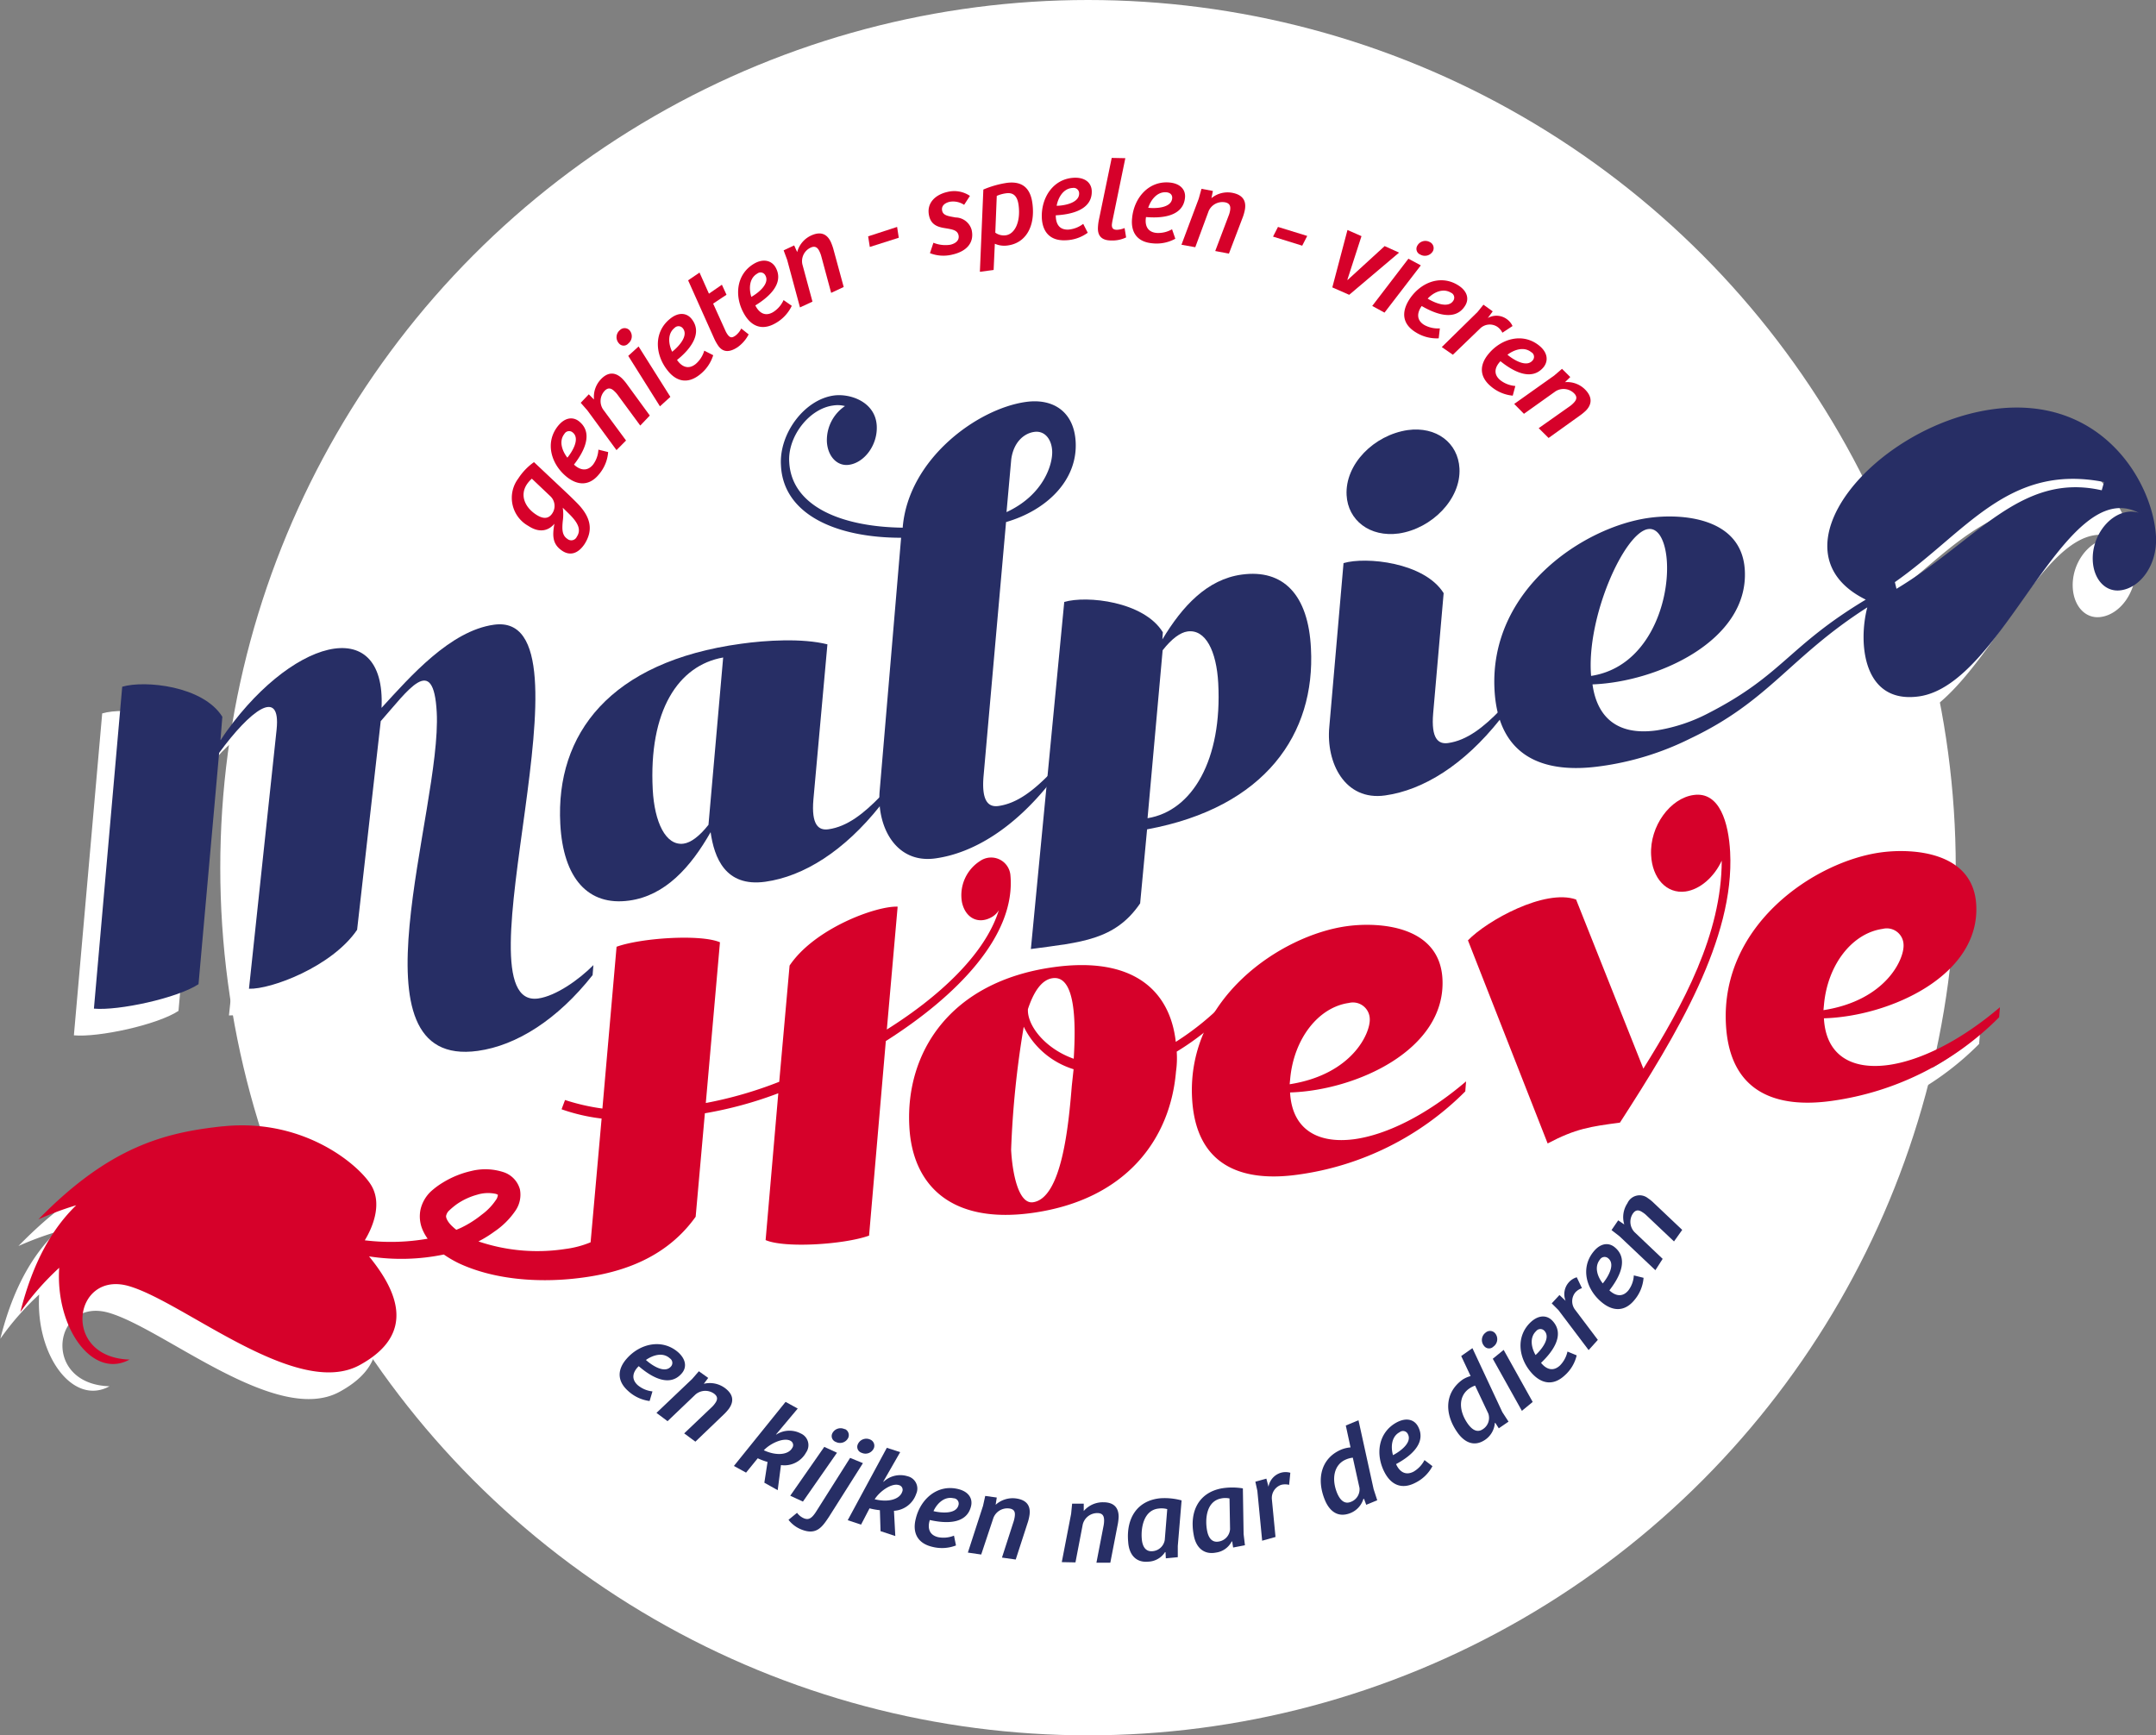 <svg xmlns="http://www.w3.org/2000/svg" viewBox="0 0 323 260"><rect x="0" y="0" width="323" height="260" fill="#808080" stroke="none"/><defs><style>.cls-1{fill:#fff;}.cls-2{fill:#272e65;}.cls-3{fill:#d6012a;}</style></defs><title>Logo-RondWit_FC_323x260_MalpieHoeve</title><g id="Laag_2" data-name="Laag 2"><g id="Nieuws"><circle class="cls-1" cx="163" cy="130" r="130"/><path class="cls-1" d="M50.5,143.31c-3.77,5.54-12.92,8.95-16.2,8.83l4.14-38.84c.66-6.42-4-2.81-8.61,3.5l-3.09,34.66c-3.16,2.09-12,4-15.67,3.66l4.24-48.23c3.41-1,12.12-.12,15,4.5l-.28,3.5c10.19-15.16,24.83-19.33,24.13-4.83C58.48,105.34,64.45,98.51,71,97.6c16.27-2.26-6.07,57.77,6.63,56,2.65-.37,6.12-2.82,8.27-5l-.12,1.5c-5.25,6.65-11.37,10.54-17.19,11.35-19.85,2.76-5.38-36-6.16-50.73-.48-9-4.31-3.27-8.39,1.33Z"/><path class="cls-1" d="M128.84,124.75c-5.37,6.75-11.43,10.56-17.19,11.36-6,.83-7.65-3.63-8.19-7.43-3,5.28-6.82,9.51-12.18,10.25-6.16.86-9.91-3.31-10.34-11.48-.72-13.48,7.44-24.32,27.09-27,3.7-.52,9.15-.86,12.93.09l-2.1,23.25c-.33,3.83.78,4.66,2.24,4.46,2.84-.39,5.34-2.39,7.86-5Zm-23.5-22.24c-6.74,1.18-11.17,8-10.55,19.81.26,4.82,1.92,8.45,4.63,8.08,1.06-.15,2.34-1.07,3.72-2.82Z"/><path class="cls-1" d="M132,84.57c-9.73,0-17.65-3.48-18-10.83-.31-4.73,3.48-9.86,7.91-10.48,2.45-.34,6.25.94,6.44,4.54.15,2.86-1.84,5.52-4.16,5.84-1.78.25-3.2-1.28-3.31-3.49a6.16,6.16,0,0,1,2.71-5.31,4.33,4.33,0,0,0-1.8-.08c-3.64.5-6.81,4.73-6.55,8.48.35,6.61,7.78,9.7,17,9.82V83c.86-10.24,11.19-17.77,18.46-18.78,4.17-.58,7.22,1.55,7.45,6,.3,5.72-4.32,10.23-10.43,12l-3.37,38.07c-.33,3.83.78,4.67,2.23,4.47,2.85-.4,5.34-2.39,7.87-5l-.12,1.49c-5.37,6.76-11.44,10.56-17.19,11.36-6,.84-8.86-4.86-8.34-10.28Zm15.79-3.84c5.59-2.59,6.95-7.22,6.84-9.18-.09-1.72-1.09-3.06-2.68-2.84s-3.11,1.59-3.45,4.1Z"/><path class="cls-1" d="M167.81,139.35c-3.77,5.54-8.89,5.83-16.37,6.84l5-52c3.35-1,11.93-.09,14.77,4.54l-.07,1.07c3-5,6.72-9,11.88-9.71,6.22-.86,10,3,10.38,11.07.68,12.74-6.8,23.82-24.55,27.1Zm1.11-12.76c6.74-1.1,11.2-8.79,10.59-20.23-.26-4.82-1.9-8.13-4.61-7.75-1.06.15-2.34,1.06-3.72,2.82Z"/><path class="cls-1" d="M198.28,88.37c3.34-1,12.12-.12,15,4.5l-1.57,18c-.33,3.83.78,4.66,2.23,4.46,2.85-.4,5.34-2.39,7.87-5l-.12,1.5c-5.37,6.75-11.44,10.55-17.19,11.35-6,.84-8.86-4.86-8.35-10.28Zm.46-10.18c-.25-4.66,4.11-9,9.14-9.75,4.3-.6,7.57,1.91,7.77,5.75.24,4.57-4.12,9-9.08,9.74C202.2,84.53,198.94,81.94,198.74,78.19Z"/><path class="cls-1" d="M320,84.41c-.43-8.09-8.1-21.36-24.48-19.09-17.7,2.46-33.69,21.28-19,28.52-11.65,7-12.4,11.27-23.55,17a25.25,25.25,0,0,1-7.76,2.59c-6.22.87-9-2.29-9.63-6.89,9.71-.36,23.38-6.54,22.82-17.07-.42-8-9.52-8.55-14.35-7.88-9.79,1.35-23.95,10.73-23.15,25.76.55,10.37,7.73,12.58,15.8,11.46a43,43,0,0,0,13.53-4.16h0C262.13,109,265.09,102.46,276.75,95c-1.38,5.25-.7,14.51,7.73,13.34,12.74-1.77,21.76-33.28,32.93-27.51a3.58,3.58,0,0,0-1.65-.14c-2.91.4-5.42,3.76-5.23,7.36.15,2.77,1.9,4.71,4.2,4.39C317.64,92.05,320.21,88.67,320,84.41Zm-76.07-1.14c1.66-.23,2.65,2.1,2.8,5,.33,6.21-2.9,15.71-11.36,17C234.63,96.49,240.35,83.76,243.92,83.27Zm67.94-5.81C299.74,74.7,293.14,85,281.12,92.22l-.24-1c10.72-7.52,17-17.82,31.34-15Z"/><path class="cls-1" d="M173.15,160.1a41,41,0,0,0,7.73-6.34l.53,1.24a39,39,0,0,1-8.12,6.56,14.24,14.24,0,0,1-.11,3c-.86,10.15-7.51,19.22-21.53,21.17-12.37,1.72-18-4.34-18.42-13-.58-10.95,6-21.65,21.6-23.82C166.67,147.26,172.27,152.32,173.15,160.1Zm-15.58,6.6.27-2.5a12.35,12.35,0,0,1-7.47-6.37,140.86,140.86,0,0,0-1.89,18.45c.19,3.51,1.1,8.15,3.28,7.85C156.07,183.53,157.09,172.61,157.57,166.7ZM151,155.19c-.14,2.4,2.51,5.9,6.86,7.44.36-5.81.2-12.54-3.17-12.07C153,150.8,151.83,152.69,151,155.19Z"/><path class="cls-1" d="M190.27,167.68c.3,5.55,4.15,7.73,9.64,7,4.76-.66,10.74-3.55,16.73-8.66l-.12,1.5A43.7,43.7,0,0,1,191.4,180c-8.08,1.12-15.26-1.09-15.81-11.47-.79-15,13.37-24.4,23.16-25.76,4.83-.67,13.92-.12,14.35,7.89C213.66,161.3,200.12,167.38,190.27,167.68Zm-.06-1.23c9.39-1.47,12.12-7.69,12-9.81a2.52,2.52,0,0,0-3.13-2.37c-4.56.64-8.24,5.35-8.79,11.35Z"/><path class="cls-1" d="M228.86,175.32l-11.94-30.43c2.84-2.95,11.52-7.77,16.2-6.12l10.08,25.34c6-9.63,11.72-20.14,11.74-31.16-1.14,2.46-3.24,4.31-5.42,4.62-2.85.39-5-2-5.16-5.46-.23-4.33,2.88-8.54,6.39-9,3.9-.54,5.22,4.21,5.45,8.54.69,13-8,27.36-16.51,40.55C235.26,172.79,233.08,173.09,228.86,175.32Z"/><path class="cls-1" d="M270.25,156.57c.29,5.56,4.14,7.74,9.63,7,4.77-.66,10.74-3.55,16.74-8.66l-.12,1.5a43.75,43.75,0,0,1-25.13,12.54c-8.07,1.12-15.25-1.1-15.8-11.47-.8-15,13.37-24.4,23.16-25.76,4.83-.67,13.92-.12,14.34,7.88C293.64,150.2,280.1,156.28,270.25,156.57Zm-.07-1.22c9.39-1.47,12.13-7.69,12-9.81a2.51,2.51,0,0,0-3.12-2.37c-4.57.64-8.25,5.34-8.8,11.34Z"/><path class="cls-1" d="M148.37,135.07a2.9,2.9,0,0,0-4.51-2.09,6.08,6.08,0,0,0-2.74,6.22c.53,2.4,2.51,3.36,4.52,2.17a2.87,2.87,0,0,0,1-1c-2.05,6.62-9,13-16.78,17.88l1.62-18.41c-3.27-.12-12.49,3.3-16.19,8.83l-1.55,17.41a60.19,60.19,0,0,1-11,3.18l2.12-24.08c-2.87-1.24-11.77-.67-15.49.67l-2.12,24.24a31.3,31.3,0,0,1-5.6-1.28l-.52,1.39a27.78,27.78,0,0,0,6,1.39l-1.65,18.54a14.67,14.67,0,0,1-3.78,1A27.54,27.54,0,0,1,68.68,190a17.73,17.73,0,0,0,2.38-1.47,11.79,11.79,0,0,0,3.21-3.21,4.21,4.21,0,0,0,.62-3.13,3.76,3.76,0,0,0-2.37-2.54,8.73,8.73,0,0,0-4.93-.2,14,14,0,0,0-4.21,1.71,11.55,11.55,0,0,0-1.9,1.42A5.42,5.42,0,0,0,60,185.22a5.09,5.09,0,0,0,.37,3.17,6.63,6.63,0,0,0,.7,1.2,31.91,31.91,0,0,1-9.42.24c1-1.63,2.66-5.18,1.06-8.08s-9.89-10.26-22.25-9h-.09c-8.55.92-16.87,2.94-27.61,13.94a46.85,46.85,0,0,1,5.66-2.11c-3.47,3.37-6.45,8.33-8.37,16a41,41,0,0,1,5.82-6.63c-.58,9,5,16.78,10.54,13.75-10.33-.31-8.42-13.45-.07-11s25.16,17,34.57,11.81c8.58-4.7,5.52-11.2,1.38-16.27a31.51,31.51,0,0,0,11.2-.28,17.05,17.05,0,0,0,2.2,1.29c5.29,2.49,11.83,2.91,17.34,2.32s13.22-2.3,18.19-9.27h0l1.38-15.5a58.77,58.77,0,0,0,11-3l-1.9,22c2.87,1.24,11.77.67,15.5-.67l2.51-29.15C140.21,153.32,149.25,144.24,148.37,135.07Zm-83,53.19a7.06,7.06,0,0,1-.64-.55c-.73-.69-1-1.37-.87-1.64a1.44,1.44,0,0,1,.42-.69,10.88,10.88,0,0,1,1.21-1,10,10,0,0,1,3-1.38,5.48,5.48,0,0,1,2.81-.12c.33.12.33.19.31.1s0,.24-.19.62A8.85,8.85,0,0,1,69.16,186a15.81,15.81,0,0,1-3,1.91C65.88,188.05,65.62,188.15,65.36,188.26Z"/><path class="cls-2" d="M102.11,205.8c-2,2.29-5,.12-6.42-1.11-.81.78-1.24,1.87-.13,2.86a4.13,4.13,0,0,0,2.19.92l-.43,1.44a5.84,5.84,0,0,1-3.21-1.5c-1.79-1.59-1.55-3.36-.2-4.87,2-2.26,5.3-3,7.68-.94C102.78,203.66,102.93,204.89,102.11,205.8Zm-1.75-2.28c-1.09-1-2.63-.44-3.59.24.75.69,2.74,2.11,3.73,1A.81.81,0,0,0,100.36,203.52Z"/><path class="cls-2" d="M98.35,211.69l5.35-5.09,1-1.15,1.4,1-.66.88a3.82,3.82,0,0,1,3.16.63c1.19.89,1.45,1.92.59,3.12a7.09,7.09,0,0,1-.66.75L104.18,216l-1.68-1.24,4.09-3.89a3.55,3.55,0,0,0,.52-.59c.38-.51.5-1-.13-1.47a2.25,2.25,0,0,0-2.78.12l-4.19,4Z"/><path class="cls-2" d="M117,219.51l-.49,3.76-2-1.12.48-3.11a9.34,9.34,0,0,1-1.47-.55l-1.75,2.15-1.82-1,7.74-9.6,1.82,1-3.26,3.89.06,0a3.65,3.65,0,0,1,3.67-.15,1.9,1.9,0,0,1,.79,2.83A3.7,3.7,0,0,1,117,219.51Zm1.43-3.64c-1-.54-3,.36-4,1.42,2,.92,3.72.63,4.25-.34A.72.72,0,0,0,118.42,215.87Z"/><path class="cls-2" d="M118.39,224.1l5.1-7.32,1.9.88-5.1,7.32Zm8.17-10a1,1,0,0,1,.52,1.32,1.37,1.37,0,0,1-1.86.62.93.93,0,0,1-.52-1.3A1.38,1.38,0,0,1,126.56,214.14Z"/><path class="cls-2" d="M127.36,218.43l1.92.79-5.1,8.06c-1,1.5-1.87,2.8-4.15,1.87a4.56,4.56,0,0,1-1.9-1.44l1.28-1.05a2.49,2.49,0,0,0,1,.81c.69.29,1.15.08,1.8-.9Zm3-2.75a1,1,0,0,1,.56,1.29,1.37,1.37,0,0,1-1.83.7.93.93,0,0,1-.58-1.27A1.39,1.39,0,0,1,130.36,215.68Z"/><path class="cls-2" d="M133.93,226.36l.2,3.78-2.21-.73-.1-3.14a10.24,10.24,0,0,1-1.55-.28L129,228.43l-2-.66,5.86-10.85,2,.65L132.32,222l.06,0a3.66,3.66,0,0,1,3.58-.82,1.9,1.9,0,0,1,1.3,2.64A3.74,3.74,0,0,1,133.93,226.36Zm.74-3.85c-1.07-.35-2.86.9-3.63,2.12,2.18.53,3.77-.06,4.12-1.11A.72.72,0,0,0,134.67,222.51Z"/><path class="cls-2" d="M145.48,225.65c-.69,3-4.35,2.5-6.18,2.09-.34,1.07-.19,2.23,1.25,2.57a4.19,4.19,0,0,0,2.37-.23l.3,1.47a5.83,5.83,0,0,1-3.53.21c-2.33-.54-3-2.22-2.5-4.19.69-2.94,3.21-5.21,6.31-4.48C145.05,223.45,145.76,224.46,145.48,225.65Zm-2.63-1.17c-1.41-.33-2.52.86-3,1.93,1,.25,3.41.54,3.75-.92A.8.8,0,0,0,142.85,224.48Z"/><path class="cls-2" d="M145,232.62l2.27-7,.33-1.49,1.73.24-.17,1.09a3.8,3.8,0,0,1,3.08-.95c1.47.21,2.19,1,2,2.45a7.06,7.06,0,0,1-.22,1l-1.85,5.7-2.06-.29,1.73-5.36a4.5,4.5,0,0,0,.18-.77c.09-.63,0-1.12-.82-1.23a2.24,2.24,0,0,0-2.38,1.43L147,232.91Z"/><path class="cls-2" d="M159.07,234.05l1.4-7.24.15-1.52,1.74,0,0,1.1a3.78,3.78,0,0,1,2.94-1.31c1.48,0,2.29.72,2.29,2.18a7.81,7.81,0,0,1-.11,1l-1.14,5.88-2.08,0,1.07-5.54a4.3,4.3,0,0,0,.08-.78c0-.63-.17-1.11-1-1.12a2.25,2.25,0,0,0-2.2,1.71l-1.09,5.68Z"/><path class="cls-2" d="M176.45,231.63l0,1.68-1.79.17-.05-.93s0,0-.07,0a3.13,3.13,0,0,1-2.52,1.43c-1.84.17-2.87-1.05-3-2.93-.34-3.6,1.37-6.25,4.83-6.57a9.64,9.64,0,0,1,3.17.32Zm-1.58-5.52a3.13,3.13,0,0,0-1.26-.09c-2.28.21-2.71,2.92-2.55,4.6.09,1,.51,1.89,1.6,1.79a2,2,0,0,0,1.84-1.7Z"/><path class="cls-2" d="M186.31,229.85l.2,1.67-1.77.34-.14-.91s0,0-.07,0a3.13,3.13,0,0,1-2.37,1.67c-1.82.35-3-.77-3.32-2.62-.68-3.56.76-6.36,4.17-7a9.66,9.66,0,0,1,3.19,0Zm-2.11-5.34a3,3,0,0,0-1.26,0c-2.25.43-2.42,3.17-2.1,4.83.19,1,.69,1.83,1.77,1.62a2,2,0,0,0,1.67-1.87Z"/><path class="cls-2" d="M191.09,230.28l-2,.56-.72-7.47-.3-1.37,1.65-.46.32,1.21a2.65,2.65,0,0,1,1.85-2.09,2.57,2.57,0,0,1,1.42,0l-.18,1.81a2.43,2.43,0,0,0-1.19,0,2.08,2.08,0,0,0-1.39,2.21Z"/><path class="cls-2" d="M202.33,216.86l-.71-3.28,1.9-.79,2.27,10.33.54,1.66-1.65.68-.33-.89-.09,0a3.31,3.31,0,0,1-1.9,2.11c-2,.82-3.23-.38-3.87-1.93-1.32-3.2-.55-6.32,2.49-7.58A4.7,4.7,0,0,1,202.33,216.86Zm.34,1.54a3.51,3.51,0,0,0-1,.26c-1.85.76-2.22,2.94-1.34,5.07.43,1,1.08,1.69,2.05,1.29a2,2,0,0,0,1.29-2.1Z"/><path class="cls-2" d="M212.45,213.74c1.42,2.7-1.65,4.74-3.3,5.62.44,1,1.31,1.82,2.63,1.13a4.25,4.25,0,0,0,1.63-1.73l1.19.91a5.76,5.76,0,0,1-2.52,2.47c-2.12,1.12-3.7.27-4.64-1.52-1.41-2.68-1-6,1.83-7.52C210.68,212.36,211.88,212.66,212.45,213.74Zm-2.76.84c-1.28.67-1.33,2.3-1,3.44.91-.46,2.93-1.82,2.23-3.15A.8.8,0,0,0,209.69,214.58Z"/><path class="cls-2" d="M220.32,206.17l-1.41-3,1.68-1.18,4.48,9.58L226,213l-1.46,1-.51-.8-.08,0a3.35,3.35,0,0,1-1.4,2.48c-1.75,1.23-3.23.33-4.2-1.05-2-2.83-1.92-6,.77-7.93A4.38,4.38,0,0,1,220.32,206.17Zm.67,1.43a3.62,3.62,0,0,0-.9.46c-1.64,1.16-1.53,3.36-.2,5.25.65.91,1.42,1.41,2.28.81a2,2,0,0,0,.8-2.33Z"/><path class="cls-2" d="M222.57,199.66a1,1,0,0,1,1.42.1,1.37,1.37,0,0,1-.26,2,.92.92,0,0,1-1.39-.1A1.37,1.37,0,0,1,222.57,199.66ZM228,211.38l-4.36-7.8,1.63-1.33,4.35,7.8Z"/><path class="cls-2" d="M232.59,197.9c2.08,2.24-.36,5-1.72,6.29.7.88,1.74,1.41,2.83.4a4.26,4.26,0,0,0,1.13-2.09l1.38.57a5.75,5.75,0,0,1-1.79,3c-1.75,1.63-3.49,1.22-4.87-.26-2.06-2.22-2.53-5.57-.2-7.74C230.52,197,231.75,197,232.59,197.9Zm-2.45,1.53c-1.06,1-.68,2.57-.09,3.59.75-.67,2.35-2.52,1.33-3.62A.81.81,0,0,0,230.14,199.43Z"/><path class="cls-2" d="M239.38,200.75,238,202.28l-4.53-6-1-1,1.16-1.25.92.87a2.67,2.67,0,0,1,.47-2.76,2.59,2.59,0,0,1,1.2-.77L237,193a2.36,2.36,0,0,0-1,.65,2.09,2.09,0,0,0,0,2.62Z"/><path class="cls-2" d="M241.88,186.85c2.39,1.92.38,5-.77,6.48.81.77,1.92,1.14,2.85,0a4.07,4.07,0,0,0,.81-2.24l1.46.36a5.83,5.83,0,0,1-1.33,3.28c-1.5,1.87-3.28,1.72-4.86.45-2.36-1.89-3.32-5.14-1.33-7.62C239.71,186.3,240.93,186.09,241.88,186.85Zm-2.19,1.87c-.91,1.14-.31,2.65.43,3.57.65-.78,2-2.83.79-3.78A.82.82,0,0,0,239.69,188.72Z"/><path class="cls-2" d="M248,190.31l-5.36-5.07-1.21-.94,1-1.46.91.62a3.76,3.76,0,0,1,.47-3.18,2,2,0,0,1,3.07-.76,5.87,5.87,0,0,1,.78.62l4.36,4.13L250.79,186l-4.1-3.88a3.51,3.51,0,0,0-.62-.49c-.52-.35-1-.45-1.45.21a2.23,2.23,0,0,0,.26,2.77l4.21,4Z"/><path class="cls-3" d="M84.25,82.54c-1.42-.94-1.55-2.13-1.19-4.07-.83,1-2.18,1.47-3.9.33a4.81,4.81,0,0,1-1.52-7.1A8.94,8.94,0,0,1,80,69.24l4.94,4.65c.46.43,1.18,1.14,1.62,1.59,2.06,2.14,2.28,4.06,1,6.06C86.57,83,85.37,83.28,84.25,82.54ZM79.68,71.72a4.44,4.44,0,0,0-.75.85c-1.05,1.59-.35,3.39,1.37,4.52.85.56,1.79.82,2.44-.17a2,2,0,0,0-.33-2.61Zm6.74,8.69c.77-1.16,0-2.29-1.3-3.55l-.81-.79a7,7,0,0,1,0,2c-.12,1.24-.11,2.14.69,2.67A.91.91,0,0,0,86.42,80.41Z"/><path class="cls-3" d="M86.75,63.13c2.39,1.91.39,5-.76,6.48.82.77,1.93,1.14,2.86,0a4.13,4.13,0,0,0,.8-2.24l1.46.36A5.8,5.8,0,0,1,89.79,71c-1.49,1.88-3.27,1.73-4.86.47-2.36-1.89-3.33-5.14-1.35-7.63C84.58,62.58,85.79,62.37,86.75,63.13ZM84.56,65c-.9,1.13-.29,2.64.44,3.57.65-.79,2-2.85.78-3.79A.81.81,0,0,0,84.56,65Z"/><path class="cls-3" d="M92.36,67.44,88,61.49l-1-1.14,1.21-1.27.78.78a3.83,3.83,0,0,1,1-3c1-1.08,2.09-1.2,3.16-.2a7.19,7.19,0,0,1,.66.75l3.54,4.85-1.43,1.5-3.35-4.55a3.72,3.72,0,0,0-.52-.59c-.45-.44-.92-.63-1.47-.06a2.25,2.25,0,0,0-.23,2.78L93.79,66Z"/><path class="cls-3" d="M92.87,49.46a1,1,0,0,1,1.42,0,1.37,1.37,0,0,1-.16,2,.91.91,0,0,1-1.39,0A1.37,1.37,0,0,1,92.87,49.46Zm6,11.42-4.75-7.56,1.55-1.41,4.76,7.55Z"/><path class="cls-3" d="M103.61,47.78c1.91,2.39-.73,5-2.18,6.15.63.93,1.63,1.54,2.79.61a4.16,4.16,0,0,0,1.29-2l1.34.68a5.92,5.92,0,0,1-2,2.9c-1.87,1.5-3.58,1-4.84-.62-1.89-2.37-2.11-5.75.38-7.74C101.61,46.76,102.85,46.83,103.61,47.78Zm-2.55,1.35c-1.13.9-.88,2.51-.36,3.57.8-.62,2.54-2.34,1.6-3.51A.82.82,0,0,0,101.06,49.13Z"/><path class="cls-3" d="M104.8,40.84,106.21,44l1.94-1.34.69,1.5-2,1.33,1.86,4.11a3.42,3.42,0,0,0,.3.52c.4.55.7.5,1.19.16a3.05,3.05,0,0,0,.86-1.06l1.11.88A5.37,5.37,0,0,1,110.53,52c-1.49,1-2.36.6-2.93-.2a7.38,7.38,0,0,1-.57-1L103.09,42Z"/><path class="cls-3" d="M116.16,40c1.54,2.64-1.45,4.81-3,5.76.49,1,1.39,1.76,2.67,1a4.11,4.11,0,0,0,1.56-1.8l1.23.86a5.88,5.88,0,0,1-2.41,2.59c-2.07,1.21-3.68.43-4.7-1.33-1.53-2.61-1.26-6,1.49-7.59C114.32,38.73,115.54,39,116.16,40Zm-2.72,1c-1.26.73-1.23,2.36-.88,3.48.89-.49,2.85-1.94,2.09-3.24A.8.8,0,0,0,113.44,41Z"/><path class="cls-3" d="M119.85,46.06l-1.92-7.12-.53-1.43,1.58-.74.45,1a3.81,3.81,0,0,1,2.06-2.47c1.35-.63,2.38-.36,3,1a8.49,8.49,0,0,1,.34.94L126.4,43l-1.88.88-1.47-5.45a4,4,0,0,0-.27-.74c-.26-.57-.64-.92-1.35-.58a2.23,2.23,0,0,0-1.22,2.5l1.51,5.58Z"/><path class="cls-3" d="M130.06,35.41,134.4,34l.25,1.62L130.31,37Z"/><path class="cls-3" d="M139.84,36.37a4.79,4.79,0,0,0,2.52.3c.84-.19,1.41-.69,1.24-1.44s-.94-.85-1.73-1c-1.06-.16-2.34-.34-2.68-1.91-.42-1.88.92-3.16,2.78-3.57a4.2,4.2,0,0,1,3.34.6l-.87,1.34a3,3,0,0,0-2.14-.46c-.75.17-1.31.61-1.15,1.35s1,.81,2,1a2.55,2.55,0,0,1,2.42,1.88c.42,1.9-.75,3.21-2.92,3.69a5.53,5.53,0,0,1-3.33-.22Z"/><path class="cls-3" d="M148.86,40.45l-2.06.27.52-12.32a14.45,14.45,0,0,1,3.51-1c2.29-.3,3.54.75,3.84,3.07.46,3.46-1,6-3.8,6.32a3.5,3.5,0,0,1-1.83-.27Zm.25-5.59a2.18,2.18,0,0,0,1.58.39c1.29-.17,2.25-1.93,1.91-4.51-.15-1.13-.61-1.95-1.86-1.78a5.09,5.09,0,0,0-1.41.39Z"/><path class="cls-3" d="M163.56,28.59c.12,3.05-3.53,3.57-5.39,3.67,0,1.12.4,2.2,1.89,2.14a4.21,4.21,0,0,0,2.22-.86l.68,1.33A5.87,5.87,0,0,1,159.62,36c-2.39.1-3.45-1.35-3.54-3.37-.12-3,1.7-5.88,4.88-6C162.54,26.58,163.5,27.36,163.56,28.59Zm-2.85-.43c-1.45.06-2.2,1.51-2.41,2.67,1,0,3.43-.38,3.37-1.88A.82.82,0,0,0,160.71,28.16Z"/><path class="cls-3" d="M168.59,23.7l-1.89,9.19a7.18,7.18,0,0,0-.13.8c0,.54.23.73.75.74a3.49,3.49,0,0,0,1.16-.26l.23,1.4a4.68,4.68,0,0,1-2.22.46c-1.59,0-2.07-.84-2-2a7.3,7.3,0,0,1,.15-1.14l1.91-9.23Z"/><path class="cls-3" d="M177.53,29.62c-.29,3.05-4,3.06-5.84,2.9-.19,1.11.1,2.24,1.58,2.38a4.15,4.15,0,0,0,2.32-.55l.49,1.42a5.8,5.8,0,0,1-3.47.68c-2.38-.22-3.23-1.8-3-3.81.29-3,2.49-5.6,5.65-5.29C176.8,27.5,177.65,28.4,177.53,29.62Zm-2.76-.81c-1.45-.13-2.38,1.2-2.75,2.32,1,.12,3.45.08,3.59-1.41C175.66,29.18,175.3,28.87,174.77,28.81Z"/><path class="cls-3" d="M177,36.67l2.59-6.91.41-1.47,1.71.32-.22,1.08a3.82,3.82,0,0,1,3.13-.8c1.46.28,2.14,1.1,1.88,2.54a7.18,7.18,0,0,1-.27,1L184.11,38l-2.05-.39,2-5.28a3.63,3.63,0,0,0,.22-.76c.11-.62,0-1.12-.76-1.26a2.25,2.25,0,0,0-2.45,1.32l-2,5.41Z"/><path class="cls-3" d="M191.46,34l4.38,1.35-.75,1.46-4.37-1.36Z"/><path class="cls-3" d="M209.6,37.85l-7.47,6.32-2.53-1.11,2.27-8.6,2.1.92-2.12,6.55.06,0,5.53-5.06Z"/><path class="cls-3" d="M205.58,45.84,211,38.76l1.86,1-5.44,7.08Zm8.63-9.57a1,1,0,0,1,.47,1.34,1.38,1.38,0,0,1-1.9.53.92.92,0,0,1-.45-1.32A1.37,1.37,0,0,1,214.21,36.27Z"/><path class="cls-3" d="M219.51,45.78c-1.58,2.61-4.91,1-6.52.07-.65.92-.88,2.07.39,2.84a4.22,4.22,0,0,0,2.33.51l-.17,1.49a5.88,5.88,0,0,1-3.42-.89c-2.05-1.24-2.14-3-1.09-4.76,1.57-2.59,4.67-4,7.39-2.32C219.78,43.55,220.15,44.73,219.51,45.78Zm-2.14-1.93c-1.24-.75-2.66,0-3.48.89.86.54,3.07,1.58,3.85.29A.81.81,0,0,0,217.37,43.85Z"/><path class="cls-3" d="M217.66,53.15,216,52l5.36-5.26.88-1.09,1.39,1-.74,1a2.62,2.62,0,0,1,2.79.12,2.58,2.58,0,0,1,.92,1.08l-1.52,1a2.34,2.34,0,0,0-.78-.9,2.06,2.06,0,0,0-2.59.3Z"/><path class="cls-3" d="M231.26,55c-1.95,2.36-5,.3-6.47-.88-.78.81-1.17,1.91,0,2.86a4.2,4.2,0,0,0,2.23.85l-.39,1.45a5.87,5.87,0,0,1-3.26-1.38c-1.84-1.53-1.67-3.31-.37-4.87,1.92-2.33,5.19-3.24,7.64-1.21C231.85,52.82,232,54.05,231.26,55Zm-1.84-2.22c-1.12-.93-2.64-.35-3.58.37.78.66,2.82,2,3.77.85A.8.8,0,0,0,229.42,52.77Z"/><path class="cls-3" d="M226.85,60.52l6-4.26,1.16-1,1.24,1.23-.79.77a3.77,3.77,0,0,1,3,1.09c1,1,1.16,2.11.14,3.16a7.49,7.49,0,0,1-.77.65L232,65.62l-1.48-1.47,4.61-3.25a3.75,3.75,0,0,0,.6-.51c.45-.45.64-.92.08-1.47a2.24,2.24,0,0,0-2.77-.29L228.31,62Z"/><path class="cls-2" d="M53.5,139.31c-3.77,5.54-12.92,8.95-16.2,8.83l4.14-38.84c.66-6.42-4-2.81-8.61,3.5l-3.09,34.66c-3.16,2.09-12,4-15.67,3.66l4.24-48.23c3.41-1,12.12-.12,15,4.5l-.28,3.5c10.19-15.16,24.83-19.33,24.13-4.83C61.48,101.34,67.45,94.51,74,93.6c16.27-2.26-6.07,57.77,6.63,56,2.65-.37,6.12-2.82,8.27-5l-.12,1.5c-5.25,6.65-11.37,10.54-17.19,11.35-19.85,2.76-5.38-36-6.16-50.73-.48-9-4.31-3.27-8.39,1.33Z"/><path class="cls-2" d="M131.84,120.75c-5.37,6.75-11.43,10.56-17.19,11.36-6,.83-7.65-3.63-8.19-7.43-3,5.28-6.82,9.51-12.18,10.25-6.16.86-9.91-3.31-10.34-11.48-.72-13.48,7.44-24.32,27.09-27,3.7-.52,9.15-.86,12.93.09l-2.1,23.25c-.33,3.83.78,4.66,2.24,4.46,2.84-.39,5.34-2.39,7.86-5Zm-23.5-22.24c-6.74,1.18-11.17,8-10.55,19.81.26,4.82,1.92,8.45,4.63,8.08,1.06-.15,2.34-1.07,3.72-2.82Z"/><path class="cls-2" d="M135,80.57c-9.73,0-17.65-3.48-18-10.83-.31-4.73,3.48-9.86,7.91-10.48,2.45-.34,6.25.94,6.44,4.54.15,2.86-1.84,5.52-4.16,5.84-1.78.25-3.2-1.28-3.31-3.49a6.16,6.16,0,0,1,2.71-5.31,4.33,4.33,0,0,0-1.8-.08c-3.64.5-6.81,4.73-6.55,8.48.35,6.61,7.78,9.7,17,9.82V79c.86-10.24,11.19-17.77,18.46-18.78,4.17-.58,7.22,1.55,7.45,6,.3,5.72-4.32,10.23-10.43,12l-3.37,38.07c-.33,3.83.78,4.67,2.23,4.47,2.85-.4,5.34-2.39,7.87-5l-.12,1.49c-5.37,6.76-11.44,10.56-17.19,11.36-6,.84-8.86-4.86-8.34-10.28Zm15.79-3.84c5.59-2.59,6.95-7.22,6.84-9.18-.09-1.72-1.09-3.06-2.68-2.84s-3.11,1.59-3.45,4.1Z"/><path class="cls-2" d="M170.81,135.35c-3.77,5.54-8.89,5.83-16.37,6.84l5-52c3.35-1,11.93-.09,14.77,4.54l-.07,1.07c3-5,6.72-9,11.88-9.71,6.22-.86,10,3,10.38,11.07.68,12.74-6.8,23.82-24.55,27.1Zm1.11-12.76c6.74-1.1,11.2-8.79,10.59-20.23-.26-4.82-1.9-8.13-4.61-7.75-1.06.15-2.34,1.06-3.72,2.82Z"/><path class="cls-2" d="M201.28,84.37c3.34-1,12.12-.12,15,4.5l-1.57,18c-.33,3.83.78,4.66,2.23,4.46,2.85-.4,5.34-2.39,7.87-5l-.12,1.5c-5.37,6.75-11.44,10.55-17.19,11.35-6,.84-8.86-4.86-8.35-10.28Zm.46-10.18c-.25-4.66,4.11-9,9.14-9.75,4.3-.6,7.57,1.91,7.77,5.75.24,4.57-4.12,9-9.08,9.74C205.2,80.53,201.94,77.94,201.74,74.19Z"/><path class="cls-2" d="M323,80.41c-.43-8.09-8.1-21.36-24.48-19.09-17.7,2.46-33.69,21.28-19,28.52-11.65,7-12.4,11.27-23.55,17a25.25,25.25,0,0,1-7.76,2.59c-6.22.87-9-2.29-9.63-6.89,9.71-.36,23.38-6.54,22.82-17.07-.42-8-9.52-8.55-14.35-7.88-9.79,1.35-23.95,10.73-23.15,25.76.55,10.37,7.73,12.58,15.8,11.46a43,43,0,0,0,13.53-4.16h0C265.13,105,268.09,98.46,279.75,91c-1.38,5.25-.7,14.51,7.73,13.34,12.74-1.77,21.76-33.28,32.93-27.51a3.58,3.58,0,0,0-1.65-.14c-2.91.4-5.42,3.76-5.23,7.36.15,2.77,1.9,4.71,4.2,4.39C320.64,88.05,323.21,84.67,323,80.41Zm-76.07-1.14c1.66-.23,2.65,2.1,2.8,5,.33,6.21-2.9,15.71-11.36,17C237.63,92.49,243.35,79.76,246.92,79.27Zm67.94-5.81C302.74,70.7,296.14,81,284.12,88.22l-.24-1c10.72-7.52,17-17.82,31.34-15Z"/><path class="cls-3" d="M176.15,156.1a41,41,0,0,0,7.73-6.34l.53,1.24a39,39,0,0,1-8.12,6.56,14.24,14.24,0,0,1-.11,3c-.86,10.15-7.51,19.22-21.53,21.17-12.37,1.72-18-4.34-18.42-13-.58-10.95,6-21.65,21.6-23.82C169.67,143.26,175.27,148.32,176.15,156.1Zm-15.58,6.6.27-2.5a12.35,12.35,0,0,1-7.47-6.37,140.86,140.86,0,0,0-1.89,18.45c.19,3.51,1.1,8.15,3.28,7.85C159.07,179.53,160.09,168.61,160.57,162.7ZM154,151.19c-.14,2.4,2.51,5.9,6.86,7.44.36-5.81.2-12.54-3.17-12.07C156,146.8,154.83,148.69,154,151.19Z"/><path class="cls-3" d="M193.27,163.68c.3,5.55,4.15,7.73,9.64,7,4.76-.66,10.74-3.55,16.73-8.66l-.12,1.5A43.7,43.7,0,0,1,194.4,176c-8.08,1.12-15.26-1.09-15.81-11.47-.79-15,13.37-24.4,23.16-25.76,4.83-.67,13.92-.12,14.35,7.89C216.66,157.3,203.12,163.38,193.27,163.68Zm-.06-1.23c9.39-1.47,12.12-7.69,12-9.81a2.52,2.52,0,0,0-3.13-2.37c-4.56.64-8.24,5.35-8.79,11.35Z"/><path class="cls-3" d="M231.86,171.32l-11.94-30.43c2.84-2.95,11.52-7.77,16.2-6.12l10.08,25.34c6-9.63,11.72-20.14,11.74-31.16-1.14,2.46-3.24,4.31-5.42,4.62-2.85.39-5-2-5.16-5.46-.23-4.33,2.88-8.54,6.39-9,3.9-.54,5.22,4.21,5.45,8.54.69,13-8,27.36-16.51,40.55C238.26,168.79,236.08,169.09,231.86,171.32Z"/><path class="cls-3" d="M273.25,152.57c.29,5.56,4.14,7.74,9.63,7,4.77-.66,10.74-3.55,16.74-8.66l-.12,1.5a43.75,43.75,0,0,1-25.13,12.54c-8.07,1.12-15.25-1.1-15.8-11.47-.8-15,13.37-24.4,23.16-25.76,4.83-.67,13.92-.12,14.34,7.88C296.64,146.2,283.1,152.28,273.25,152.57Zm-.07-1.22c9.39-1.47,12.13-7.69,12-9.81a2.51,2.51,0,0,0-3.12-2.37c-4.57.64-8.25,5.34-8.8,11.34Z"/><path class="cls-3" d="M151.37,131.07a2.9,2.9,0,0,0-4.51-2.09,6.08,6.08,0,0,0-2.74,6.22c.53,2.4,2.51,3.36,4.52,2.17a2.87,2.87,0,0,0,1-1c-2.05,6.62-9,13-16.78,17.88l1.62-18.41c-3.27-.12-12.49,3.3-16.19,8.83l-1.55,17.41a60.19,60.19,0,0,1-11,3.18l2.12-24.08c-2.87-1.24-11.77-.67-15.49.67l-2.12,24.24a31.3,31.3,0,0,1-5.6-1.28l-.52,1.39a27.78,27.78,0,0,0,6,1.39l-1.65,18.54a14.67,14.67,0,0,1-3.78,1A27.54,27.54,0,0,1,71.68,186a17.73,17.73,0,0,0,2.38-1.47,11.79,11.79,0,0,0,3.21-3.21,4.21,4.21,0,0,0,.62-3.13,3.76,3.76,0,0,0-2.37-2.54,8.73,8.73,0,0,0-4.93-.2,14,14,0,0,0-4.21,1.71,11.55,11.55,0,0,0-1.9,1.42A5.42,5.42,0,0,0,63,181.22a5.09,5.09,0,0,0,.37,3.17,6.63,6.63,0,0,0,.7,1.2,31.91,31.91,0,0,1-9.42.24c1-1.63,2.66-5.18,1.06-8.08s-9.89-10.26-22.25-9h-.09c-8.55.92-16.87,2.94-27.61,13.94a46.85,46.85,0,0,1,5.66-2.11c-3.47,3.37-6.45,8.33-8.37,16a41,41,0,0,1,5.82-6.63c-.58,9,5,16.78,10.54,13.75-10.33-.31-8.42-13.45-.07-11s25.16,17,34.57,11.81c8.58-4.7,5.52-11.2,1.38-16.27a31.51,31.51,0,0,0,11.2-.28,17.05,17.05,0,0,0,2.2,1.29c5.29,2.49,11.83,2.91,17.34,2.32s13.22-2.3,18.19-9.27h0l1.38-15.5a58.77,58.77,0,0,0,11-3l-1.9,22c2.87,1.24,11.77.67,15.5-.67l2.51-29.15C143.21,149.32,152.25,140.24,151.37,131.07Zm-83,53.19a7.06,7.06,0,0,1-.64-.55c-.73-.69-1-1.37-.87-1.64a1.44,1.44,0,0,1,.42-.69,10.88,10.88,0,0,1,1.21-1,10,10,0,0,1,3-1.38,5.48,5.48,0,0,1,2.81-.12c.33.12.33.19.31.1s0,.24-.19.62A8.85,8.85,0,0,1,72.16,182a15.81,15.81,0,0,1-3,1.91C68.88,184.05,68.62,184.15,68.36,184.26Z"/></g></g></svg>